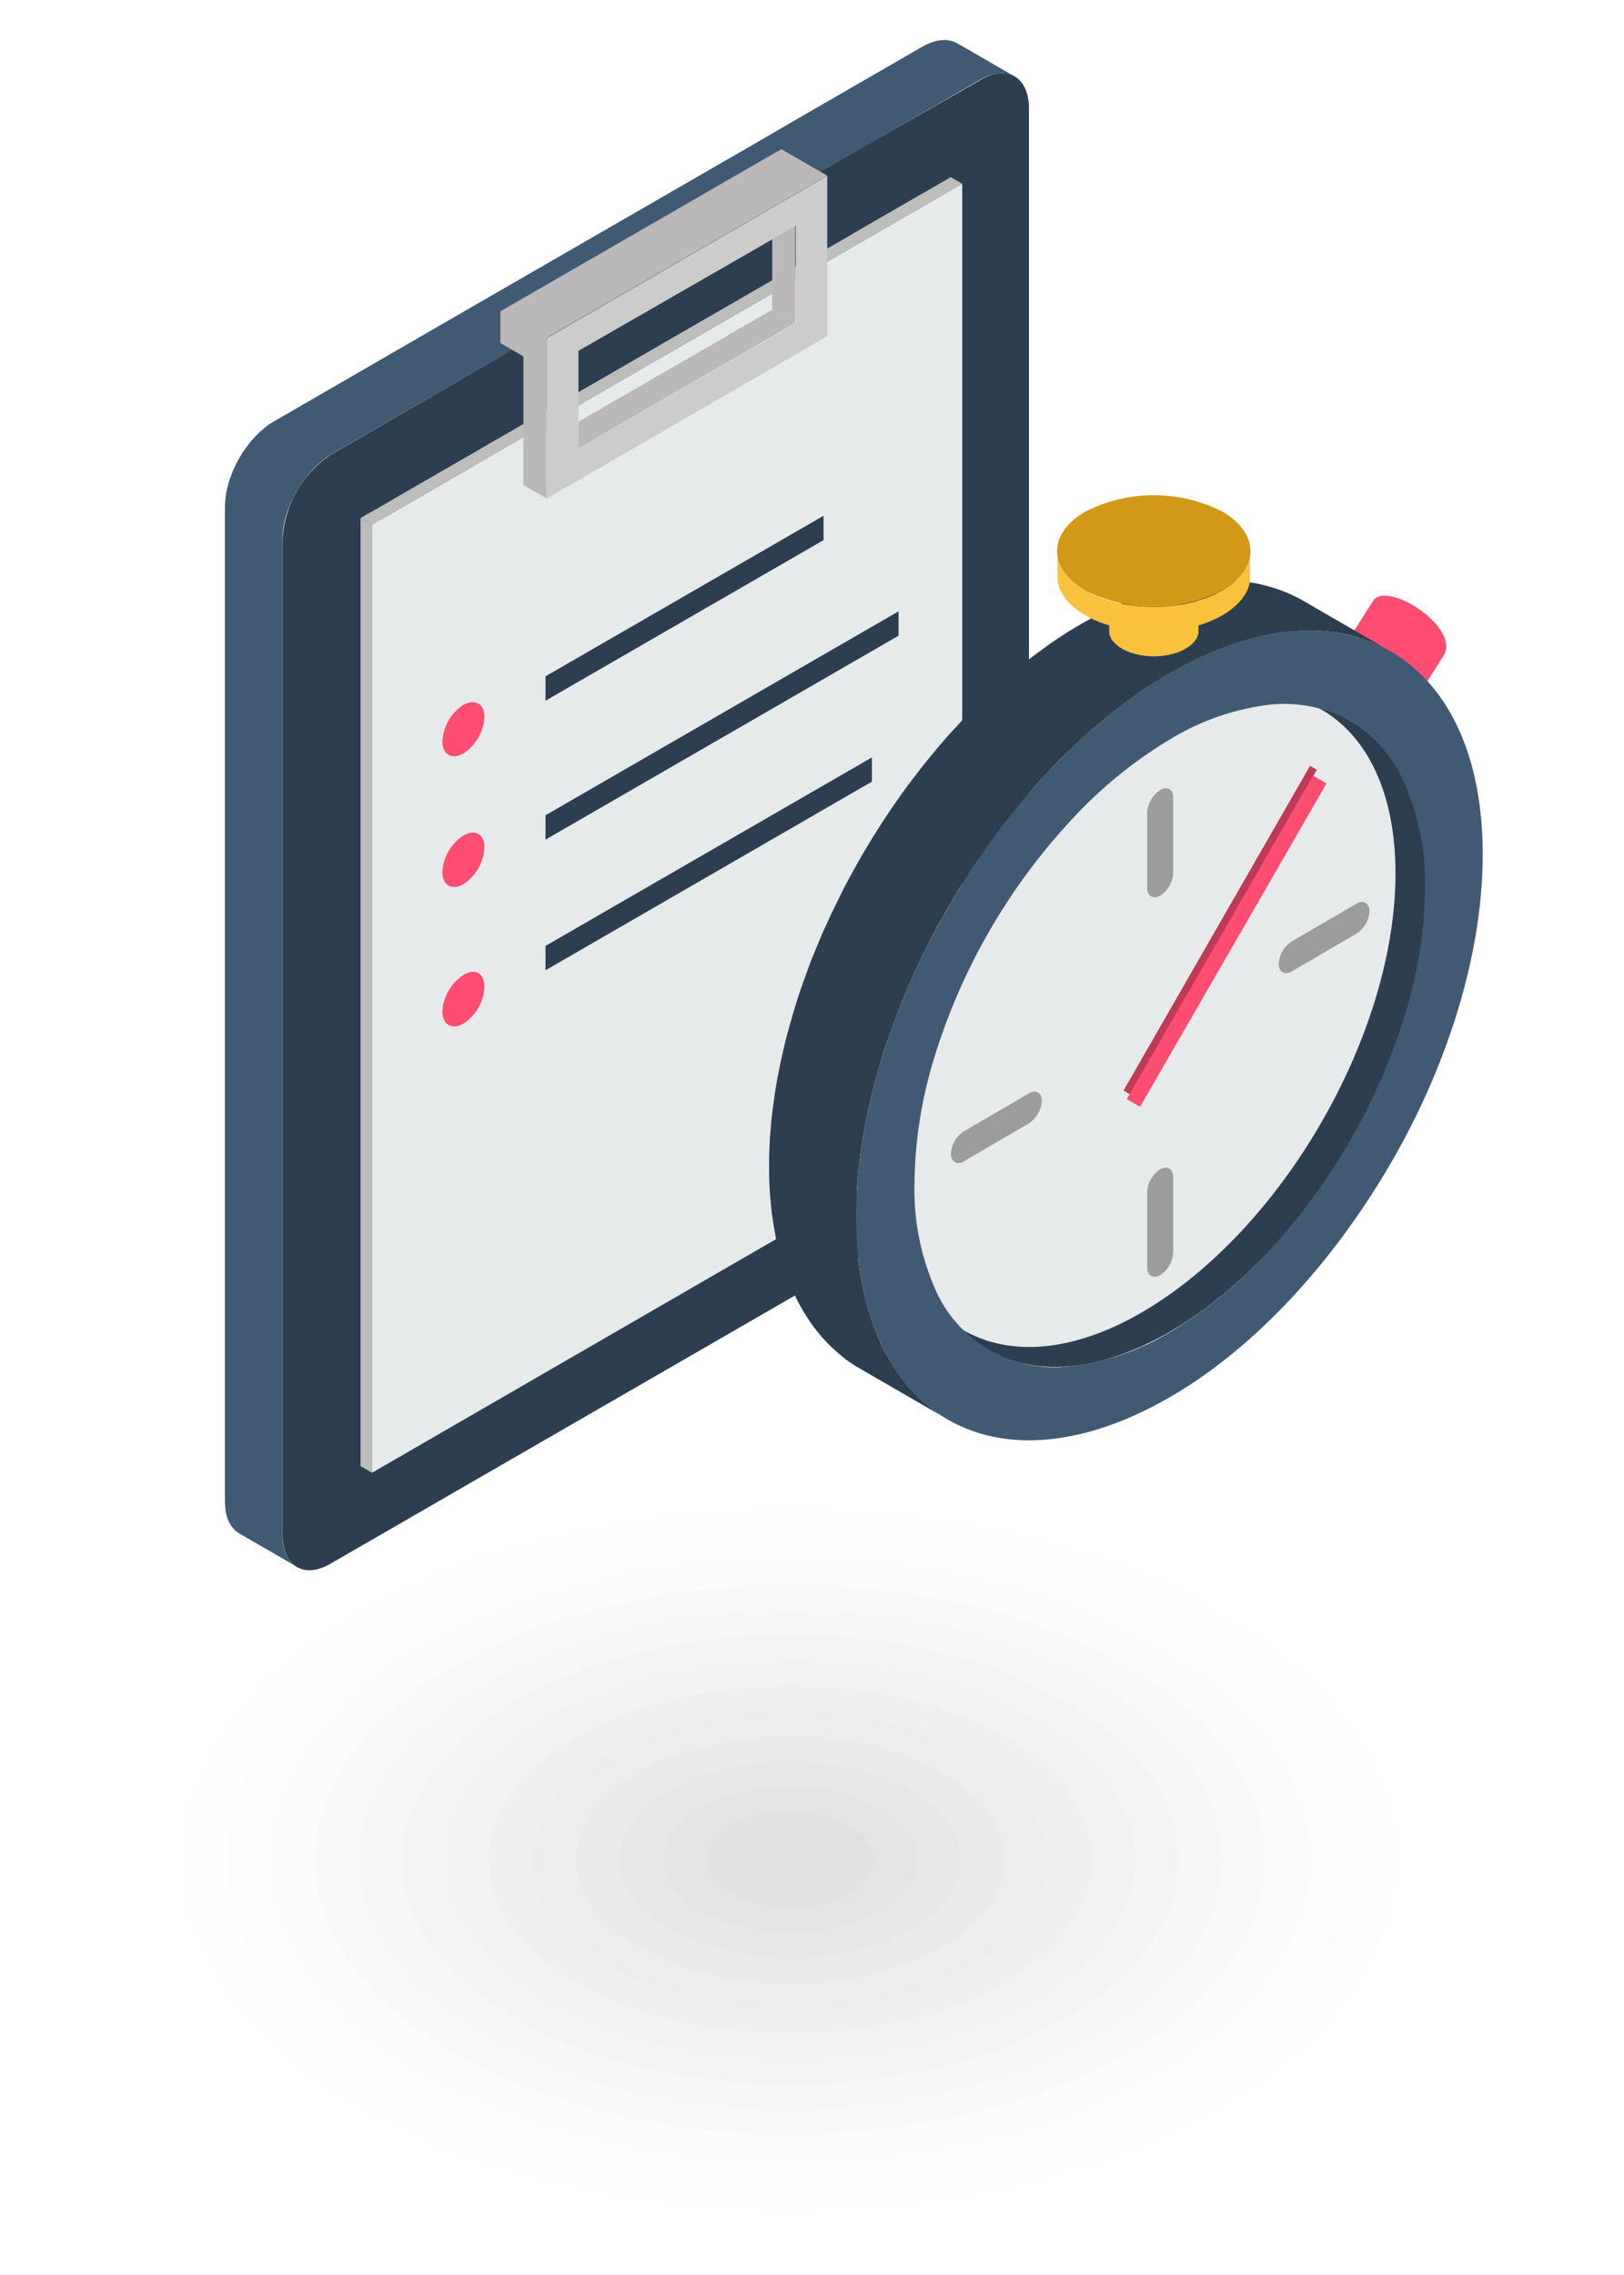 <?xml version="1.0" encoding="UTF-8"?> <svg xmlns="http://www.w3.org/2000/svg" id="Layer_1" data-name="Layer 1" viewBox="0 0 100 140"><defs><style>.cls-1{fill:#415a73;}.cls-1,.cls-10,.cls-11,.cls-13,.cls-14,.cls-15,.cls-16,.cls-18,.cls-19,.cls-2,.cls-21,.cls-22,.cls-23,.cls-24,.cls-25,.cls-26,.cls-3,.cls-4,.cls-5,.cls-6,.cls-7,.cls-9{fill-rule:evenodd;}.cls-2{fill:#2c3e50;}.cls-3{fill:#bdbdbd;}.cls-4{fill:#e6eaeb;}.cls-5{fill:#bab8b8;}.cls-6{fill:#ccc;}.cls-7{fill:#ff4d72;}.cls-8{fill:#bf3a56;}.cls-9{fill:#9c9c9c;}.cls-10{fill:#fac13c;}.cls-11{fill:#d19917;}.cls-12{opacity:0.5;}.cls-13{fill:#040507;opacity:0;}.cls-14{fill:#080a0d;opacity:0.01;}.cls-15{fill:#0b0e14;opacity:0.01;}.cls-16{fill:#0f131b;opacity:0.01;}.cls-17{fill:#131822;opacity:0.02;}.cls-18{fill:#171d29;opacity:0.02;}.cls-19{fill:#1b2230;opacity:0.02;}.cls-20{fill:#1f2737;opacity:0.03;}.cls-21{fill:#232c3f;opacity:0.03;}.cls-22{fill:#273246;opacity:0.03;}.cls-23{fill:#2b374d;opacity:0.04;}.cls-24{fill:#2f3c54;opacity:0.04;}.cls-25{fill:#34415c;opacity:0.04;}.cls-26{fill:#384763;opacity:0.05;}</style></defs><title>up-to-date-icon</title><polygon class="cls-1" points="18.27 96.41 14.74 94.37 14.54 94.24 14.37 94.07 14.22 93.87 14.09 93.64 13.99 93.38 13.91 93.09 13.87 92.77 13.85 92.42 13.85 31.15 13.87 30.79 13.91 30.42 13.99 30.04 14.09 29.66 14.22 29.28 14.37 28.91 14.54 28.54 14.74 28.18 14.95 27.83 15.19 27.5 15.43 27.18 15.7 26.88 15.98 26.6 16.27 26.35 16.56 26.12 16.87 25.93 23.34 22.19 27.18 19.97 46.49 8.83 49.85 6.88 56.8 2.87 57.11 2.71 57.41 2.59 57.7 2.51 57.98 2.47 58.24 2.46 58.49 2.5 58.72 2.56 58.94 2.66 62.47 4.7 62.26 4.6 62.02 4.54 61.77 4.5 61.51 4.51 61.23 4.55 60.94 4.63 60.65 4.75 60.34 4.91 53.38 8.93 50.02 10.87 30.72 22.01 26.87 24.23 20.4 27.96 20.1 28.16 19.8 28.39 19.51 28.64 19.23 28.92 18.97 29.22 18.72 29.54 18.49 29.87 18.27 30.22 18.08 30.58 17.9 30.95 17.75 31.32 17.62 31.7 17.52 32.08 17.45 32.46 17.4 32.83 17.39 33.19 17.39 94.46 17.4 94.81 17.45 95.13 17.52 95.42 17.62 95.68 17.75 95.91 17.9 96.11 18.08 96.28 18.27 96.41"></polygon><path class="cls-2" d="M60.34,73.15,20.4,96.2c-1.66,1-3,.18-3-1.74V33.19a6.67,6.67,0,0,1,3-5.22l6.47-3.74L30.72,22,50,10.87l3.36-1.94,7-4c1.66-1,3-.18,3,1.74V67.92A6.69,6.69,0,0,1,60.34,73.15Z"></path><polygon class="cls-3" points="22.91 32.29 22.2 31.88 22.2 90.22 22.91 90.63 22.91 32.29"></polygon><polygon class="cls-3" points="59.25 11.31 58.54 10.9 57.41 11.56 56.27 12.21 55.13 12.87 54 13.52 52.86 14.18 51.73 14.84 50.59 15.49 49.45 16.15 48.32 16.8 47.18 17.46 46.05 18.11 44.91 18.77 43.78 19.42 42.64 20.08 41.51 20.73 40.37 21.39 39.23 22.05 38.1 22.7 36.96 23.36 35.83 24.01 34.69 24.67 33.56 25.32 32.42 25.98 31.29 26.64 30.15 27.29 29.02 27.95 27.88 28.6 26.75 29.26 25.61 29.91 24.47 30.57 23.34 31.23 22.2 31.88 22.91 32.29 24.05 31.63 25.18 30.98 26.32 30.32 27.45 29.67 28.59 29.01 29.73 28.36 30.86 27.7 32 27.05 33.13 26.39 34.27 25.73 35.4 25.08 36.54 24.42 37.67 23.77 38.81 23.11 39.95 22.46 41.08 21.8 42.22 21.14 43.35 20.49 44.49 19.83 45.62 19.18 46.76 18.52 47.89 17.87 49.03 17.21 50.16 16.55 51.3 15.9 52.44 15.24 53.57 14.59 54.71 13.93 55.84 13.28 56.98 12.62 58.11 11.97 59.25 11.31"></polygon><path class="cls-4" d="M22.91,32.29V90.63l36.34-21V11.31Z"></path><polygon class="cls-5" points="47.55 19.06 48.97 19.88 48.97 19.48 48.97 19.09 48.97 18.71 48.97 18.34 48.97 17.97 48.97 17.61 48.97 17.25 48.97 16.89 48.97 16.53 48.97 16.17 48.97 15.81 48.97 15.44 48.97 15.07 48.97 14.69 48.97 14.3 48.97 13.9 47.55 13.08 47.55 13.48 47.55 13.87 47.55 14.25 47.55 14.62 47.55 14.99 47.55 15.35 47.55 15.71 47.55 16.07 47.55 16.43 47.55 16.79 47.55 17.15 47.55 17.52 47.55 17.89 47.55 18.27 47.55 18.66 47.55 19.06"></polygon><polygon class="cls-5" points="34.2 26.77 35.62 27.59 36.04 27.35 36.45 27.11 36.87 26.86 37.29 26.62 37.71 26.38 38.12 26.14 38.54 25.9 38.96 25.66 39.38 25.42 39.79 25.18 40.21 24.94 40.63 24.7 41.04 24.45 41.46 24.21 41.88 23.97 42.3 23.73 42.71 23.49 43.13 23.25 43.55 23.01 43.96 22.77 44.38 22.53 44.8 22.29 45.22 22.05 45.63 21.8 46.05 21.57 46.47 21.32 46.88 21.08 47.3 20.84 47.72 20.6 48.14 20.36 48.55 20.12 48.97 19.88 47.55 19.06 47.13 19.3 46.72 19.54 46.3 19.78 45.88 20.02 45.47 20.26 45.05 20.5 44.63 20.75 44.22 20.99 43.8 21.23 43.38 21.47 42.96 21.71 42.55 21.95 42.13 22.19 41.71 22.43 41.29 22.67 40.88 22.91 40.46 23.15 40.04 23.4 39.63 23.64 39.21 23.88 38.79 24.12 38.37 24.36 37.96 24.6 37.54 24.84 37.12 25.08 36.7 25.32 36.29 25.56 35.87 25.8 35.45 26.05 35.04 26.29 34.62 26.53 34.2 26.77"></polygon><path class="cls-6" d="M50.94,20.68V10.82l-17.29,10v9.87l17.29-10ZM35.62,27.59v-6L49,13.9v6Z"></path><polygon class="cls-2" points="33.59 59.71 53.69 48.1 53.69 46.61 33.59 58.21 33.59 59.71"></polygon><polygon class="cls-2" points="33.59 51.67 55.33 39.12 55.33 37.62 33.59 50.17 33.59 51.67"></polygon><polygon class="cls-2" points="33.59 43.12 50.71 33.24 50.71 31.74 33.59 41.62 33.59 43.12"></polygon><polygon class="cls-5" points="30.81 21.11 32.23 21.93 32.23 29.85 33.65 30.67 33.65 20.8 50.94 10.81 49.53 10 48.11 9.18 30.81 19.16 30.81 21.11"></polygon><path class="cls-7" d="M28.54,43.37h0a2.86,2.86,0,0,0-1.3,2.25h0c0,.82.58,1.15,1.3.74h0a2.87,2.87,0,0,0,1.29-2.24h0C29.83,43.3,29.25,43,28.54,43.37Z"></path><path class="cls-7" d="M28.54,51.41h0a2.86,2.86,0,0,0-1.3,2.25h0c0,.82.58,1.16,1.3.75h0a2.9,2.9,0,0,0,1.29-2.25h0C29.83,51.34,29.25,51,28.54,51.41Z"></path><path class="cls-7" d="M28.54,60h0a2.85,2.85,0,0,0-1.3,2.24h0c0,.83.58,1.16,1.3.75h0a2.87,2.87,0,0,0,1.29-2.24h0C29.83,59.88,29.25,59.55,28.54,60Z"></path><path class="cls-7" d="M83.09,39.27a13.22,13.22,0,0,1,4.49,3.14l1.27-2c1.2-1.7-3.31-4.66-4.27-3.48Z"></path><polygon class="cls-2" points="60.85 83.07 55.49 79.97 55.63 80.05 55.77 80.13 55.91 80.2 56.05 80.27 56.19 80.33 56.34 80.39 56.49 80.45 56.63 80.51 56.78 80.56 56.94 80.62 57.09 80.67 57.24 80.71 57.4 80.75 57.56 80.79 57.72 80.83 57.88 80.86 58.04 80.89 58.2 80.92 58.37 80.94 58.53 80.96 58.7 80.98 58.87 81 59.04 81.01 59.21 81.02 59.38 81.02 59.55 81.03 59.73 81.02 59.9 81.02 60.08 81.01 60.26 81 60.44 80.99 60.62 80.97 60.79 80.95 60.97 80.93 61.14 80.91 61.32 80.88 61.5 80.85 61.68 80.82 61.86 80.78 62.04 80.74 62.23 80.7 62.41 80.65 62.6 80.6 62.78 80.55 62.97 80.5 63.16 80.44 63.34 80.38 63.53 80.31 63.72 80.25 63.91 80.18 64.1 80.1 64.3 80.03 64.49 79.95 64.68 79.86 64.88 79.78 65.07 79.69 65.27 79.6 65.46 79.5 65.66 79.41 65.86 79.31 66.06 79.2 66.26 79.09 66.46 78.98 66.66 78.87 66.86 78.75 67.06 78.63 67.26 78.51 67.46 78.38 67.65 78.26 67.85 78.13 68.05 78 68.24 77.86 68.44 77.72 68.63 77.59 68.83 77.44 69.02 77.3 69.21 77.16 69.4 77.01 69.59 76.86 69.78 76.7 69.97 76.55 70.16 76.39 70.35 76.24 70.53 76.08 70.72 75.91 70.91 75.75 71.09 75.58 71.27 75.41 71.45 75.24 71.63 75.07 71.81 74.9 71.99 74.72 72.17 74.54 72.35 74.36 72.52 74.18 72.7 74 72.88 73.81 73.06 73.61 73.24 73.42 73.41 73.22 73.59 73.02 73.76 72.82 73.94 72.62 74.11 72.41 74.28 72.21 74.45 72 74.62 71.79 74.78 71.58 74.95 71.37 75.11 71.15 75.28 70.94 75.44 70.72 75.6 70.5 75.76 70.28 75.92 70.06 76.07 69.84 76.23 69.62 76.38 69.39 76.53 69.17 76.68 68.94 76.83 68.71 76.98 68.48 77.12 68.25 77.27 68.02 77.41 67.78 77.55 67.55 77.69 67.31 77.83 67.08 77.96 66.84 78.09 66.6 78.23 66.36 78.36 66.12 78.49 65.88 78.61 65.64 78.74 65.4 78.86 65.16 78.98 64.91 79.11 64.67 79.22 64.42 79.34 64.18 79.45 63.93 79.57 63.69 79.68 63.44 79.79 63.19 79.89 62.94 80 62.7 80.1 62.45 80.2 62.2 80.3 61.95 80.4 61.7 80.49 61.45 80.59 61.19 80.68 60.94 80.77 60.69 80.85 60.44 80.94 60.19 81.02 59.94 81.1 59.68 81.18 59.43 81.25 59.18 81.33 58.94 81.4 58.69 81.46 58.45 81.53 58.21 81.59 57.96 81.65 57.72 81.71 57.48 81.77 57.24 81.82 56.99 81.87 56.75 81.92 56.51 81.97 56.27 82.02 56.02 82.06 55.78 82.1 55.54 82.14 55.3 82.18 55.06 82.21 54.82 82.24 54.58 82.27 54.34 82.3 54.1 82.33 53.87 82.35 53.63 82.37 53.39 82.39 53.15 82.41 52.92 82.42 52.68 82.43 52.45 82.44 52.21 82.44 51.98 82.45 51.74 82.45 51.51 82.45 51.28 82.44 51.05 82.44 50.83 82.43 50.6 82.42 50.38 82.41 50.16 82.39 49.94 82.37 49.73 82.35 49.51 82.33 49.3 82.3 49.09 82.27 48.89 82.24 48.68 82.21 48.48 82.18 48.28 82.14 48.08 82.1 47.89 82.06 47.69 82.02 47.5 81.97 47.31 81.92 47.13 81.87 46.94 81.82 46.76 81.77 46.58 81.71 46.4 81.65 46.23 81.59 46.06 81.53 45.89 81.46 45.72 81.4 45.55 81.33 45.39 81.25 45.23 81.18 45.06 81.1 44.9 81.02 44.74 80.94 44.59 80.85 44.43 80.77 44.28 80.68 44.13 80.59 43.98 80.49 43.84 80.4 43.7 80.3 43.56 80.2 43.43 80.1 43.29 80 43.16 79.89 43.04 79.79 42.91 79.68 42.79 79.57 42.67 79.45 42.55 79.34 42.44 79.22 42.33 79.11 42.22 78.98 42.11 78.86 42.01 78.74 41.91 78.61 41.81 78.49 41.72 78.36 41.63 78.23 41.54 78.09 41.45 77.96 41.37 77.83 41.29 83.18 44.38 83.32 44.46 83.45 44.55 83.59 44.63 83.72 44.72 83.85 44.81 83.97 44.91 84.1 45 84.22 45.1 84.34 45.21 84.46 45.31 84.58 45.42 84.7 45.53 84.81 45.65 84.93 45.76 85.04 45.88 85.15 46.01 85.25 46.13 85.36 46.26 85.46 46.39 85.56 46.52 85.66 46.66 85.76 46.8 85.85 46.94 85.95 47.08 86.04 47.23 86.13 47.38 86.21 47.53 86.3 47.68 86.38 47.84 86.46 48 86.54 48.16 86.61 48.32 86.69 48.48 86.75 48.65 86.82 48.81 86.89 48.98 86.95 49.15 87.01 49.32 87.07 49.5 87.13 49.68 87.18 49.85 87.23 50.04 87.28 50.22 87.33 50.41 87.38 50.6 87.42 50.79 87.46 50.98 87.5 51.18 87.54 51.38 87.57 51.58 87.61 51.78 87.64 51.98 87.66 52.19 87.69 52.4 87.71 52.61 87.73 52.82 87.75 53.04 87.77 53.26 87.78 53.48 87.79 53.7 87.8 53.92 87.81 54.15 87.81 54.38 87.81 54.61 87.81 54.84 87.81 55.07 87.8 55.31 87.79 55.54 87.78 55.78 87.77 56.01 87.75 56.25 87.73 56.48 87.71 56.72 87.69 56.96 87.66 57.2 87.64 57.44 87.61 57.68 87.57 57.92 87.54 58.16 87.5 58.4 87.46 58.64 87.42 58.88 87.38 59.12 87.33 59.36 87.28 59.6 87.23 59.84 87.18 60.09 87.13 60.33 87.07 60.57 87.01 60.81 86.95 61.06 86.89 61.3 86.82 61.55 86.75 61.79 86.69 62.03 86.61 62.27 86.54 62.53 86.46 62.78 86.38 63.03 86.3 63.28 86.21 63.53 86.13 63.79 86.04 64.04 85.95 64.29 85.85 64.54 85.76 64.79 85.66 65.04 85.56 65.29 85.46 65.54 85.36 65.79 85.25 66.04 85.15 66.29 85.04 66.53 84.93 66.78 84.81 67.03 84.7 67.28 84.58 67.52 84.46 67.77 84.34 68.01 84.22 68.25 84.1 68.5 83.97 68.74 83.85 68.98 83.72 69.22 83.59 69.46 83.45 69.7 83.32 69.94 83.18 70.17 83.05 70.41 82.91 70.64 82.77 70.88 82.62 71.11 82.48 71.34 82.34 71.57 82.19 71.8 82.04 72.03 81.89 72.26 81.74 72.49 81.59 72.71 81.43 72.94 81.28 73.16 81.12 73.38 80.96 73.6 80.8 73.82 80.64 74.03 80.47 74.25 80.31 74.46 80.14 74.67 79.98 74.89 79.81 75.09 79.64 75.3 79.47 75.51 79.3 75.71 79.12 75.92 78.95 76.11 78.77 76.31 78.6 76.51 78.42 76.71 78.24 76.9 78.06 77.09 77.88 77.28 77.71 77.46 77.53 77.64 77.35 77.82 77.17 77.99 76.99 78.17 76.81 78.34 76.63 78.51 76.45 78.68 76.26 78.84 76.08 79.01 75.89 79.17 75.71 79.33 75.52 79.49 75.33 79.65 75.14 79.8 74.95 79.95 74.76 80.1 74.57 80.25 74.38 80.4 74.19 80.54 73.99 80.68 73.8 80.82 73.6 80.95 73.41 81.09 73.21 81.22 73.01 81.35 72.81 81.48 72.62 81.6 72.42 81.72 72.22 81.84 72.02 81.96 71.82 82.08 71.62 82.19 71.42 82.3 71.22 82.4 71.02 82.5 70.82 82.6 70.63 82.69 70.43 82.79 70.24 82.88 70.04 82.96 69.85 83.04 69.66 83.12 69.46 83.2 69.27 83.27 69.08 83.34 68.89 83.41 68.7 83.47 68.52 83.53 68.33 83.59 68.14 83.65 67.95 83.7 67.77 83.75 67.59 83.79 67.4 83.84 67.22 83.88 67.04 83.91 66.86 83.95 66.68 83.98 66.5 84 66.33 84.03 66.15 84.05 65.98 84.07 65.8 84.08 65.62 84.1 65.44 84.11 65.26 84.11 65.09 84.12 64.91 84.12 64.74 84.12 64.57 84.11 64.4 84.1 64.23 84.09 64.06 84.08 63.89 84.06 63.73 84.04 63.56 84.01 63.4 83.98 63.24 83.95 63.08 83.92 62.92 83.89 62.76 83.85 62.6 83.8 62.45 83.76 62.3 83.71 62.15 83.66 61.99 83.61 61.85 83.55 61.7 83.49 61.55 83.43 61.41 83.36 61.27 83.29 61.13 83.22 60.99 83.14 60.85 83.07"></polygon><path class="cls-4" d="M70.33,44.75c-8.61,5-15.59,17.06-15.59,27s7,14,15.59,9,15.6-17.07,15.6-27S78.94,39.77,70.33,44.75Z"></path><polygon class="cls-2" points="66.66 38.35 67.16 38.07 67.65 37.8 68.14 37.55 68.63 37.32 69.11 37.11 69.59 36.91 70.07 36.72 70.55 36.55 71.02 36.4 71.48 36.27 71.94 36.14 72.39 36.04 72.84 35.95 73.29 35.87 73.73 35.81 74.17 35.76 74.6 35.73 75.02 35.71 75.44 35.71 75.86 35.73 76.26 35.75 76.66 35.8 77.06 35.85 77.45 35.92 77.83 36.01 78.2 36.11 78.57 36.22 78.93 36.35 79.29 36.49 79.63 36.65 79.97 36.81 85.33 39.91 84.99 39.74 84.65 39.58 84.29 39.44 83.93 39.32 83.56 39.2 83.19 39.1 82.81 39.02 82.42 38.95 82.02 38.89 81.62 38.85 81.22 38.82 80.8 38.81 80.38 38.81 79.96 38.83 79.53 38.86 79.09 38.9 78.65 38.96 78.21 39.04 77.76 39.13 77.3 39.24 76.84 39.36 76.37 39.5 75.91 39.65 75.43 39.82 74.96 40 74.47 40.2 73.99 40.42 73.5 40.65 73.01 40.9 72.52 41.16 72.02 41.44 71.52 41.74 71.02 42.04 70.53 42.36 70.04 42.7 69.56 43.04 69.08 43.4 68.6 43.76 68.13 44.14 67.66 44.53 67.19 44.93 66.73 45.34 66.28 45.76 65.83 46.19 65.38 46.62 64.94 47.07 64.51 47.53 64.08 47.99 63.65 48.47 63.23 48.95 62.82 49.44 62.41 49.94 62.01 50.45 61.62 50.96 61.23 51.48 60.85 52 60.47 52.53 60.1 53.07 59.74 53.62 59.39 54.17 59.04 54.72 58.7 55.28 58.37 55.85 58.05 56.42 57.73 56.99 57.42 57.57 57.13 58.15 56.84 58.73 56.55 59.32 56.28 59.91 56.01 60.51 55.76 61.1 55.51 61.7 55.28 62.3 55.05 62.9 54.83 63.51 54.62 64.11 54.42 64.71 54.23 65.32 54.06 65.92 53.89 66.53 53.73 67.14 53.59 67.74 53.45 68.34 53.33 68.95 53.21 69.55 53.11 70.15 53.02 70.75 52.94 71.35 52.87 71.94 52.82 72.53 52.77 73.12 52.74 73.71 52.73 74.29 52.72 74.87 52.73 75.44 52.74 76 52.77 76.55 52.82 77.09 52.87 77.62 52.94 78.13 53.02 78.64 53.11 79.13 53.21 79.61 53.33 80.08 53.45 80.55 53.59 80.99 53.73 81.43 53.89 81.85 54.06 82.27 54.23 82.67 54.42 83.05 54.62 83.43 54.83 83.79 55.05 84.14 55.28 84.48 55.51 84.81 55.76 85.12 56.01 85.42 56.28 85.71 56.55 85.99 56.84 86.25 57.13 86.5 57.42 86.73 57.73 86.96 58.05 87.17 52.69 84.07 52.37 83.86 52.06 83.64 51.77 83.4 51.48 83.15 51.19 82.89 50.92 82.62 50.65 82.33 50.4 82.03 50.15 81.72 49.91 81.39 49.69 81.05 49.47 80.7 49.26 80.33 49.06 79.96 48.88 79.57 48.7 79.17 48.53 78.76 48.37 78.33 48.23 77.9 48.09 77.45 47.97 76.99 47.85 76.52 47.75 76.04 47.66 75.54 47.58 75.04 47.51 74.52 47.46 73.99 47.41 73.45 47.38 72.9 47.36 72.34 47.36 71.77 47.36 71.19 47.38 70.61 47.41 70.03 47.46 69.44 47.51 68.85 47.58 68.25 47.66 67.66 47.75 67.06 47.85 66.46 47.97 65.85 48.09 65.25 48.23 64.65 48.37 64.04 48.53 63.44 48.7 62.83 48.88 62.22 49.06 61.62 49.26 61.01 49.47 60.41 49.69 59.81 49.91 59.2 50.15 58.61 50.4 58.01 50.65 57.41 50.92 56.82 51.19 56.23 51.48 55.64 51.77 55.05 52.06 54.47 52.37 53.9 52.69 53.32 53.01 52.75 53.34 52.19 53.68 51.63 54.03 51.07 54.38 50.52 54.74 49.98 55.11 49.44 55.48 48.91 55.87 48.38 56.26 47.86 56.65 47.35 57.05 46.85 57.46 46.35 57.87 45.86 58.29 45.37 58.72 44.9 59.15 44.44 59.58 43.98 60.02 43.53 60.47 43.09 60.92 42.66 61.38 42.24 61.84 41.83 62.3 41.43 62.77 41.05 63.24 40.67 63.72 40.3 64.2 39.95 64.68 39.6 65.17 39.27 65.66 38.95 66.16 38.64 66.66 38.35"></polygon><polygon class="cls-2" points="60.58 82.91 55.22 79.81 55.35 79.89 55.49 79.97 60.85 83.07 60.71 82.99 60.58 82.91"></polygon><polygon class="cls-2" points="83.18 44.38 77.83 41.29 77.69 41.21 77.55 41.14 82.91 44.23 83.05 44.31 83.18 44.38"></polygon><path class="cls-1" d="M58.37,55.85C61.86,49.8,66.69,44.52,72,41.44s10.15-3.37,13.64-1.35,5.66,6.34,5.66,12.49-2.17,13-5.66,19S77.34,82.93,72,86s-10.16,3.37-13.65,1.35S52.72,81,52.72,74.87s2.16-13,5.65-19ZM83.18,44.38a8.42,8.42,0,0,0-5.12-1,15.27,15.27,0,0,0-6,2.11,27.38,27.38,0,0,0-6,4.87,37.81,37.81,0,0,0-8.56,14.82,27.1,27.1,0,0,0-1.19,7.66,15.24,15.24,0,0,0,1.19,6.29A8,8,0,0,0,66,84.07,15.27,15.27,0,0,0,72,82a27.09,27.09,0,0,0,6-4.87,37.95,37.95,0,0,0,8.55-14.82,27.13,27.13,0,0,0,1.2-7.66,15.3,15.3,0,0,0-1.2-6.29A8.4,8.4,0,0,0,83.18,44.38Z"></path><rect class="cls-8" x="63.43" y="57.33" width="22.97" height="0.48" transform="matrix(0.5, -0.87, 0.87, 0.5, -12.41, 93.63)"></rect><polygon class="cls-7" points="70.2 68.11 69.38 67.64 80.86 47.74 81.68 48.21 79.62 51.79 70.2 68.11"></polygon><path class="cls-9" d="M63.35,67.29c.44-.26.8-.05.8.46a1.76,1.76,0,0,1-.8,1.38l-4,2.34c-.44.25-.8,0-.8-.46a1.79,1.79,0,0,1,.8-1.39l4-2.33Zm16.18-7.5c-.44.25-.79,0-.79-.46a1.78,1.78,0,0,1,.79-1.39l4-2.33c.44-.26.8,0,.8.46a1.76,1.76,0,0,1-.8,1.38l-4,2.34ZM70.64,73.34a1.76,1.76,0,0,1,.8-1.38c.44-.26.8,0,.8.46v4.67a1.76,1.76,0,0,1-.8,1.38c-.44.26-.8,0-.8-.46V73.34Zm1.6-19.61a1.79,1.79,0,0,1-.8,1.39c-.44.25-.8,0-.8-.46V50a1.79,1.79,0,0,1,.8-1.38c.44-.25.8-.05.8.46Z"></path><polygon class="cls-10" points="73.8 37.24 73.8 38.94 73.79 39.02 73.76 39.09 73.73 39.17 73.7 39.24 73.66 39.32 73.61 39.39 73.56 39.46 73.5 39.53 73.43 39.6 73.36 39.67 73.28 39.73 73.19 39.8 73.1 39.86 73 39.92 72.9 39.98 72.79 40.03 72.68 40.08 72.57 40.13 72.45 40.17 72.33 40.2 72.21 40.24 72.09 40.27 71.96 40.3 71.84 40.32 71.71 40.34 71.58 40.36 71.45 40.37 71.31 40.38 71.18 40.39 71.05 40.39 70.92 40.39 70.78 40.38 70.65 40.37 70.52 40.36 70.39 40.34 70.26 40.32 70.13 40.3 70.01 40.27 69.88 40.24 69.76 40.2 69.64 40.17 69.53 40.13 69.41 40.08 69.3 40.03 69.19 39.98 69.09 39.92 68.99 39.86 68.9 39.8 68.82 39.73 68.74 39.67 68.67 39.6 68.6 39.53 68.54 39.46 68.48 39.39 68.44 39.32 68.4 39.24 68.36 39.17 68.33 39.09 68.31 39.02 68.3 38.94 68.3 37.24 68.31 37.32 68.33 37.39 68.36 37.47 68.4 37.54 68.44 37.62 68.48 37.69 68.54 37.76 68.6 37.83 68.67 37.9 68.74 37.97 68.82 38.03 68.9 38.09 68.99 38.16 69.09 38.22 69.19 38.27 69.3 38.33 69.41 38.38 69.53 38.42 69.64 38.46 69.76 38.5 69.88 38.54 70.01 38.57 70.13 38.59 70.26 38.62 70.39 38.64 70.52 38.66 70.65 38.67 70.78 38.68 70.92 38.68 71.05 38.68 71.18 38.68 71.31 38.68 71.45 38.67 71.58 38.66 71.71 38.64 71.84 38.62 71.96 38.59 72.09 38.57 72.21 38.54 72.33 38.5 72.45 38.46 72.57 38.42 72.68 38.38 72.79 38.33 72.9 38.27 73 38.22 73.1 38.16 73.19 38.09 73.28 38.03 73.36 37.97 73.43 37.9 73.5 37.83 73.56 37.76 73.61 37.69 73.66 37.62 73.7 37.54 73.73 37.47 73.76 37.39 73.79 37.32 73.8 37.24"></polygon><polygon class="cls-10" points="76.97 34.24 76.97 35.77 76.94 35.93 76.89 36.09 76.83 36.26 76.76 36.42 76.67 36.58 76.57 36.73 76.45 36.89 76.32 37.04 76.18 37.19 76.02 37.33 75.85 37.47 75.67 37.61 75.47 37.74 75.26 37.87 75.04 37.99 74.81 38.1 74.57 38.21 74.33 38.31 74.07 38.4 73.82 38.48 73.56 38.56 73.29 38.62 73.02 38.68 72.74 38.73 72.47 38.78 72.19 38.81 71.9 38.84 71.62 38.86 71.33 38.87 71.05 38.88 70.76 38.87 70.48 38.86 70.19 38.84 69.91 38.81 69.63 38.78 69.35 38.73 69.08 38.68 68.81 38.62 68.54 38.56 68.28 38.48 68.02 38.4 67.77 38.31 67.53 38.21 67.29 38.11 67.06 37.99 66.84 37.87 66.63 37.74 66.43 37.61 66.25 37.47 66.07 37.33 65.92 37.19 65.77 37.04 65.64 36.89 65.53 36.73 65.43 36.58 65.34 36.42 65.26 36.26 65.2 36.09 65.16 35.93 65.12 35.77 65.12 34.24 65.16 34.4 65.2 34.57 65.26 34.73 65.34 34.89 65.43 35.05 65.53 35.2 65.64 35.36 65.77 35.51 65.92 35.66 66.07 35.8 66.25 35.94 66.43 36.08 66.63 36.21 66.84 36.34 67.06 36.46 67.29 36.58 67.53 36.68 67.77 36.78 68.02 36.87 68.28 36.95 68.54 37.03 68.81 37.1 69.08 37.16 69.35 37.21 69.63 37.25 69.91 37.28 70.19 37.31 70.48 37.33 70.76 37.34 71.05 37.35 71.33 37.34 71.62 37.33 71.9 37.31 72.19 37.28 72.47 37.25 72.74 37.21 73.02 37.16 73.29 37.1 73.56 37.03 73.82 36.95 74.07 36.87 74.33 36.78 74.57 36.68 74.81 36.58 75.04 36.46 75.26 36.34 75.47 36.21 75.67 36.08 75.85 35.94 76.02 35.8 76.18 35.66 76.32 35.51 76.45 35.36 76.57 35.2 76.67 35.05 76.76 34.89 76.83 34.73 76.89 34.57 76.94 34.4 76.97 34.24"></polygon><path class="cls-11" d="M66.84,31.48a9.32,9.32,0,0,1,8.42,0c2.32,1.34,2.32,3.52,0,4.86a9.32,9.32,0,0,1-8.42,0C64.51,35,64.51,32.82,66.84,31.48Z"></path><g class="cls-12"><path class="cls-13" d="M76.94,98.12c15.62,9,15.62,23.63,0,32.65s-40.93,9-56.54,0-15.62-23.64,0-32.65S61.33,89.1,76.94,98.12Z"></path><path class="cls-14" d="M75.05,99.21c14.57,8.41,14.57,22.06,0,30.47s-38.19,8.41-52.76,0-14.57-22.06,0-30.47S60.48,90.79,75.05,99.21Z"></path><path class="cls-15" d="M73.16,100.3c13.52,7.81,13.52,20.48,0,28.28s-35.45,7.82-49,0-13.52-20.47,0-28.28S59.63,92.49,73.16,100.3Z"></path><path class="cls-16" d="M71.26,101.4c12.48,7.2,12.48,18.89,0,26.09s-32.7,7.21-45.18,0-12.48-18.89,0-26.09S58.78,94.19,71.26,101.4Z"></path><ellipse class="cls-17" cx="48.67" cy="114.44" rx="29.27" ry="16.9"></ellipse><path class="cls-18" d="M67.47,103.59c10.38,6,10.38,15.72,0,21.71s-27.22,6-37.6,0-10.38-15.72,0-21.71S57.09,97.59,67.47,103.59Z"></path><path class="cls-19" d="M65.58,104.68c9.33,5.39,9.33,14.14,0,19.53s-24.48,5.39-33.82,0-9.33-14.14,0-19.53S56.24,99.29,65.58,104.68Z"></path><ellipse class="cls-20" cx="48.67" cy="114.44" rx="21.23" ry="12.26"></ellipse><path class="cls-21" d="M61.79,106.87c7.24,4.18,7.24,11,0,15.15s-19,4.18-26.24,0-7.24-11,0-15.15S54.54,102.68,61.79,106.87Z"></path><path class="cls-22" d="M59.89,108c6.2,3.58,6.2,9.38,0,13s-16.25,3.58-22.44,0-6.2-9.38,0-13S53.69,104.38,59.89,108Z"></path><path class="cls-23" d="M58,109.06c5.15,3,5.15,7.8,0,10.77s-13.51,3-18.66,0-5.15-7.8,0-10.77S52.85,106.08,58,109.06Z"></path><path class="cls-24" d="M56.1,110.15c4.11,2.37,4.11,6.22,0,8.59a16.42,16.42,0,0,1-14.86,0c-4.11-2.37-4.11-6.22,0-8.59A16.42,16.42,0,0,1,56.1,110.15Z"></path><path class="cls-25" d="M54.21,111.24c3.06,1.77,3.06,4.63,0,6.4a12.22,12.22,0,0,1-11.08,0c-3.06-1.77-3.06-4.63,0-6.4A12.29,12.29,0,0,1,54.21,111.24Z"></path><path class="cls-26" d="M52.32,112.34c2,1.16,2,3,0,4.21a8.09,8.09,0,0,1-7.3,0c-2-1.17-2-3,0-4.21A8.09,8.09,0,0,1,52.32,112.34Z"></path></g></svg> 